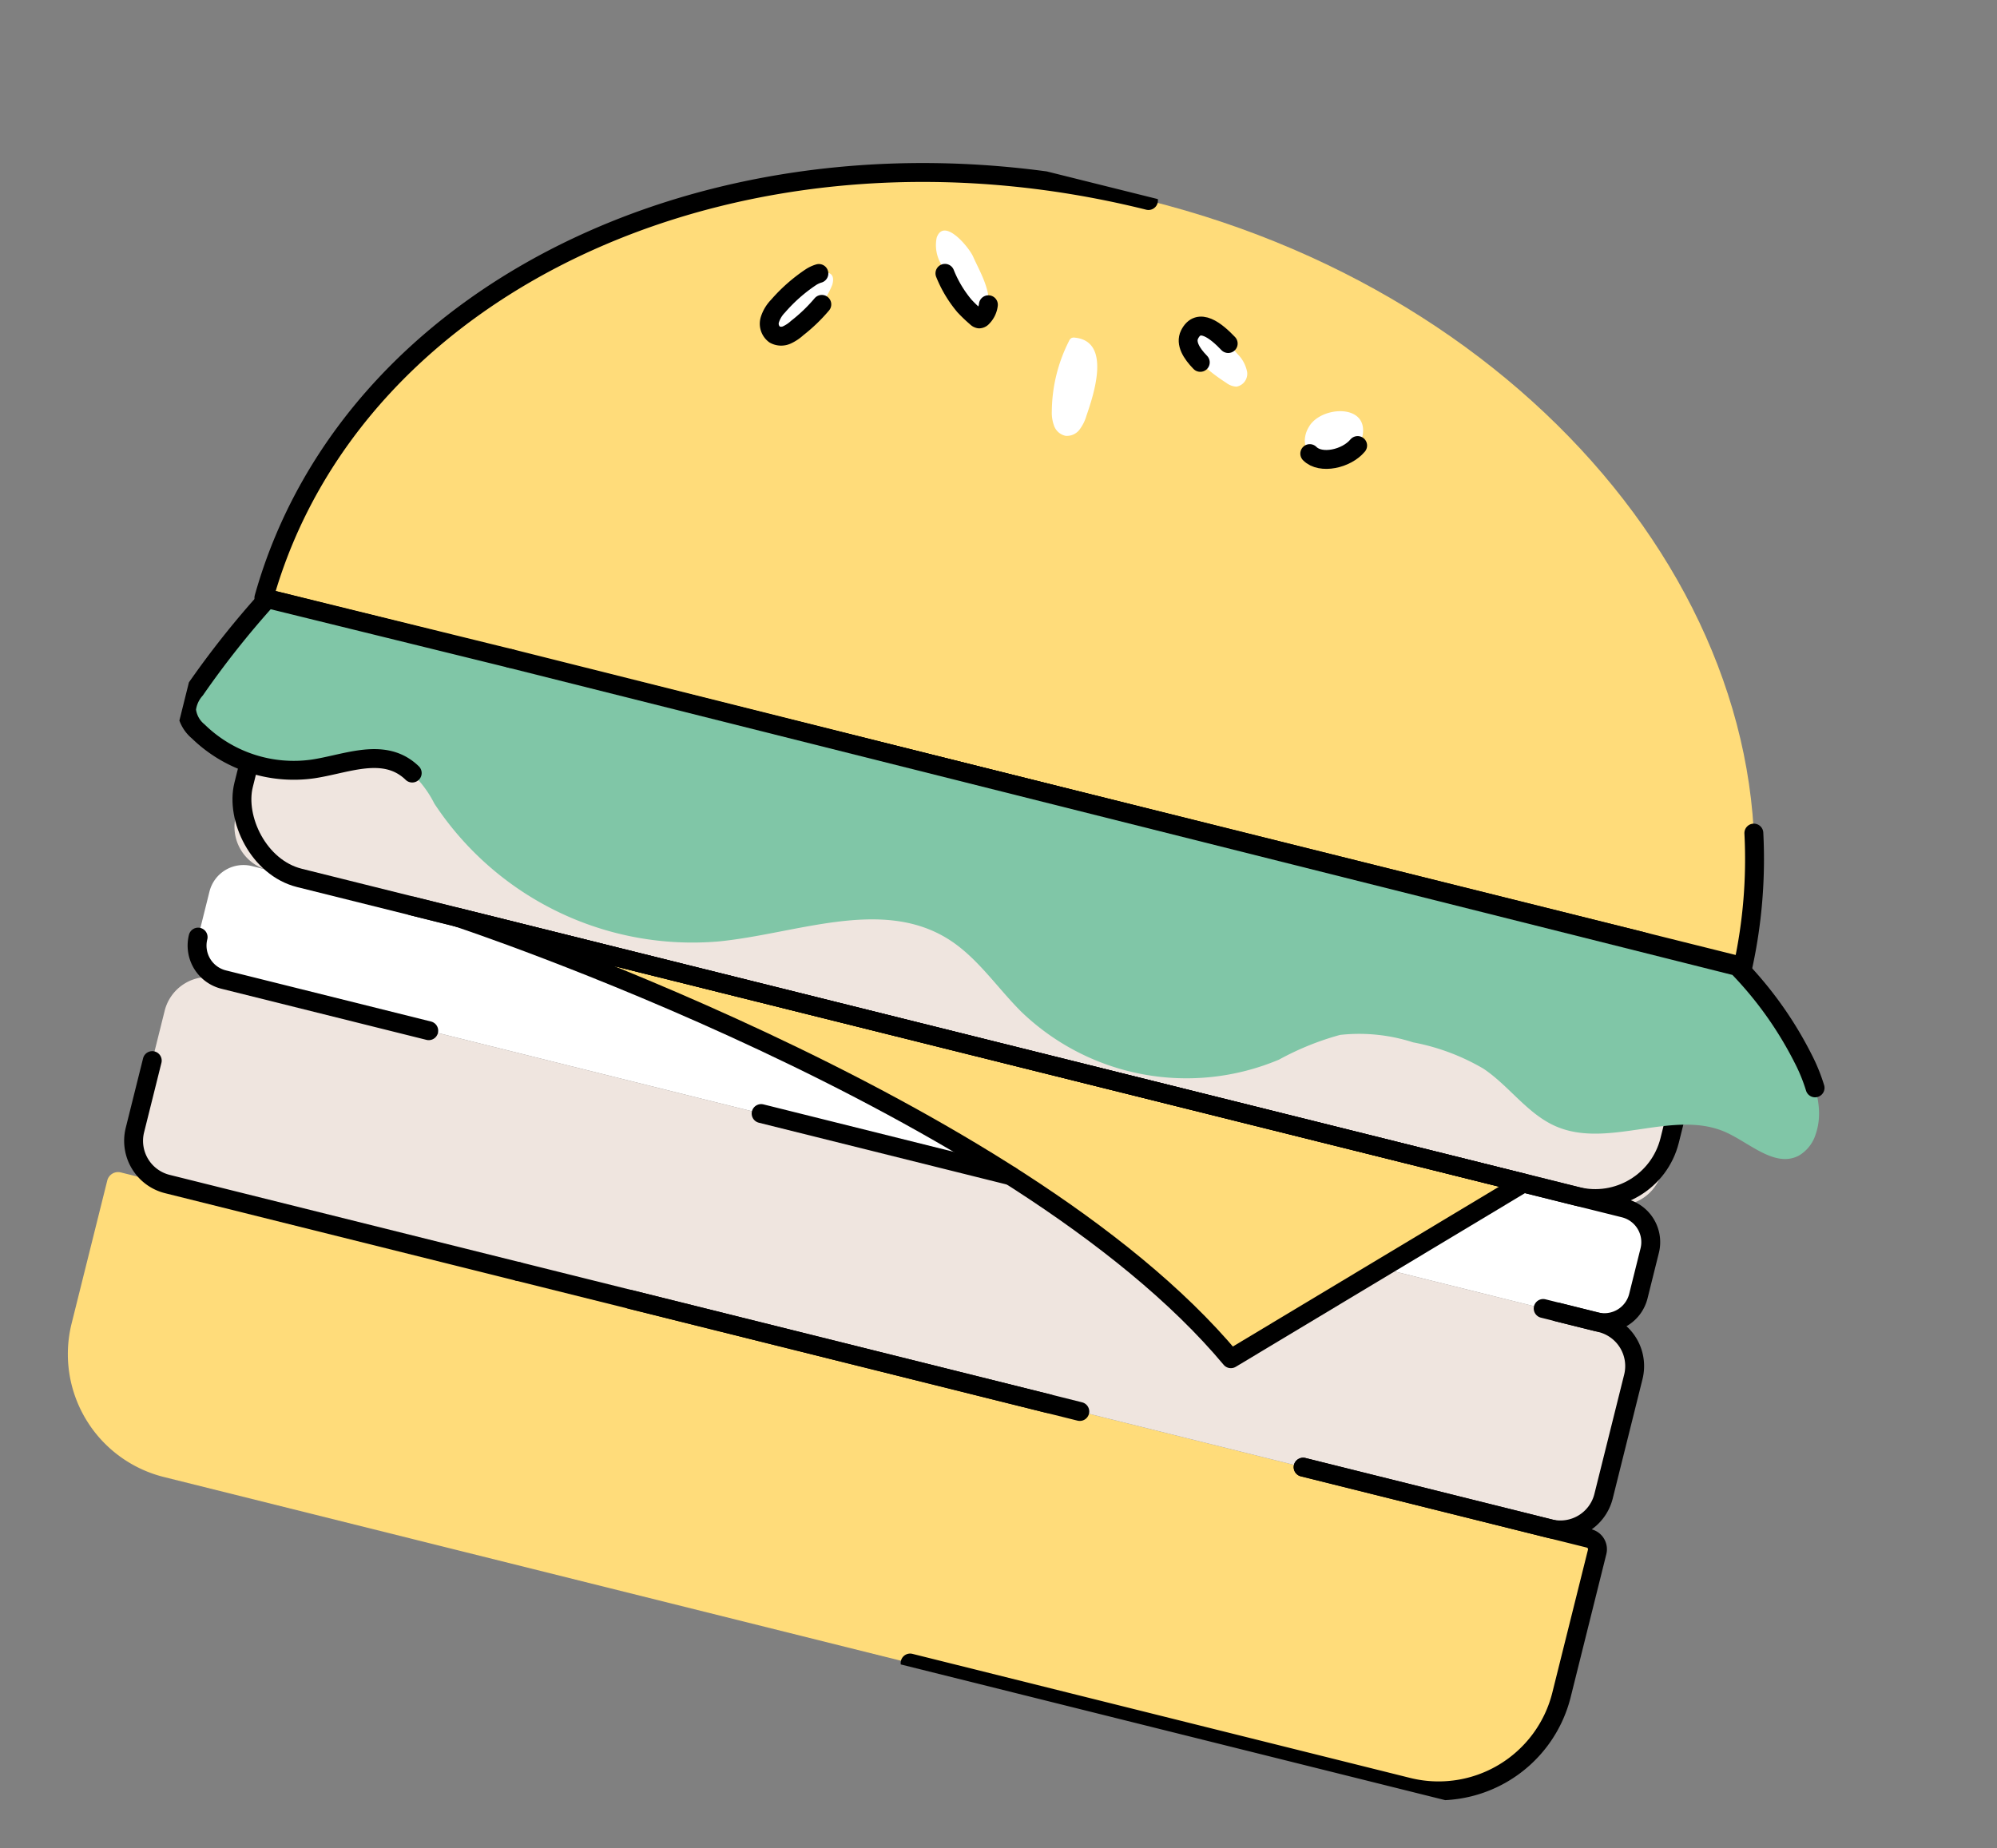 <svg xmlns="http://www.w3.org/2000/svg" xmlns:xlink="http://www.w3.org/1999/xlink" width="158.536" height="146.756" viewBox="0 0 158.536 146.756">
  <rect x="0" y="0" width="158.536" height="146.756" fill="#808080" stroke="none"/>
  <defs>
    <clipPath id="clip-path">
      <rect id="Rectangle_352" data-name="Rectangle 352" width="134.01" height="117.836" fill="none"/>
    </clipPath>
  </defs>
  <g id="Group_462" data-name="Group 462" transform="translate(28.507) rotate(14)">
    <g id="Group_461" data-name="Group 461" clip-path="url(#clip-path)">
      <path id="Path_670" data-name="Path 670" d="M121.012,47.6H0C.767,21.2,27.564,0,60.506,0s59.739,21.2,60.506,47.6" transform="translate(4.151 0.29)" fill="#ffdc7a"/>
      <path id="Path_671" data-name="Path 671" d="M111.842,22.639H10.058A10.058,10.058,0,0,1,0,12.581V.886A.886.886,0,0,1,.886,0H121.015a.886.886,0,0,1,.885.886V12.581a10.058,10.058,0,0,1-10.058,10.058" transform="translate(3.28 94.908)" fill="#ffdc7a"/>
      <path id="Path_672" data-name="Path 672" d="M97.52,9.288H2.782A2.782,2.782,0,0,1,0,6.505V2.782A2.782,2.782,0,0,1,2.782,0H115.054a2.782,2.782,0,0,1,2.782,2.782V6.505a2.782,2.782,0,0,1-2.782,2.782Z" transform="translate(5.602 68.786)" fill="#fff"/>
      <path id="Path_673" data-name="Path 673" d="M116.622,16.834H3.536A3.536,3.536,0,0,1,0,13.3V3.536A3.536,3.536,0,0,1,3.536,0H116.622a3.536,3.536,0,0,1,3.536,3.536V13.3a3.536,3.536,0,0,1-3.536,3.536" transform="translate(4.441 78.074)" fill="#efe5df"/>
      <path id="Path_674" data-name="Path 674" d="M113.139,20.9H3.536A3.536,3.536,0,0,1,0,17.361V3.536A3.536,3.536,0,0,1,3.536,0h109.6a3.536,3.536,0,0,1,3.536,3.536V17.361a3.536,3.536,0,0,1-3.536,3.536" transform="translate(6.183 47.889)" fill="#efe5df"/>
      <path id="Path_675" data-name="Path 675" d="M68.089,19.156,87.251,0H0S46.612,3.483,68.089,19.156" transform="translate(25.165 68.786)" fill="#ffdc7a"/>
      <path id="Path_676" data-name="Path 676" d="M2.341.671A12.976,12.976,0,0,0,.37,3.528,2.708,2.708,0,0,0,0,4.757,1.074,1.074,0,0,0,.652,5.783a1.088,1.088,0,0,0,.947-.2,3.184,3.184,0,0,0,.672-.74A7.676,7.676,0,0,0,4.138.861C4.2-.527,2.922.033,2.341.671" transform="translate(37.781 12.011)" fill="#fff"/>
      <path id="Path_677" data-name="Path 677" d="M.005.731A2.962,2.962,0,0,0,.815,2.639,11.626,11.626,0,0,0,3.453,5.451,11.617,11.617,0,0,0,4.6,6.1a.4.4,0,0,0,.243.065.349.349,0,0,0,.214-.187c.907-1.523-1.043-3.4-1.889-4.5C2.659.829.154-1.014.005.731" transform="translate(49.053 6.493)" fill="#fff"/>
      <path id="Path_678" data-name="Path 678" d="M.7.029a.469.469,0,0,0-.254.1.516.516,0,0,0-.127.28A12.53,12.53,0,0,0,.34,6.113,3.017,3.017,0,0,0,.818,7.245a1.244,1.244,0,0,0,1.062.526,1.261,1.261,0,0,0,.949-.737A3.392,3.392,0,0,0,3.1,5.817C3.257,4.019,3.6-.4.7.029" transform="translate(60.914 12.24)" fill="#fff"/>
      <path id="Path_679" data-name="Path 679" d="M3.8,3.931a1.422,1.422,0,0,0,.842.09,1.037,1.037,0,0,0,.531-1.349A2.722,2.722,0,0,0,4.1,1.491C3.271.907.477-1.185.024.915-.3,2.409,2.718,3.566,3.8,3.931" transform="translate(70.371 8.918)" fill="#fff"/>
      <path id="Path_680" data-name="Path 680" d="M.106,1.9A2.168,2.168,0,0,0,.043,2.977C.66,5.459,4.569,3.5,4.408,1.484,4.205-1.066.6.069.106,1.9" transform="translate(81.255 12.756)" fill="#fff"/>
      <path id="Path_681" data-name="Path 681" d="M119.29,37.11A39.937,39.937,0,0,1,121.012,47.6H0C.767,21.2,27.564,0,60.506,0" transform="translate(4.151 0.29)" fill="none" stroke="#000" stroke-linecap="round" stroke-linejoin="round" stroke-width="1.5"/>
      <path id="Path_682" data-name="Path 682" d="M26.51,0H49.9a.886.886,0,0,1,.886.886V12.581A10.058,10.058,0,0,1,40.728,22.639H0" transform="translate(74.393 94.908)" fill="none" stroke="#000" stroke-linecap="round" stroke-linejoin="round" stroke-width="1.5"/>
      <line id="Line_74" data-name="Line 74" x2="36.741" transform="translate(45.889 94.908)" fill="none" stroke="#000" stroke-linecap="round" stroke-linejoin="round" stroke-width="1.5"/>
      <path id="Path_683" data-name="Path 683" d="M0,0H99.154a2.782,2.782,0,0,1,2.782,2.782V6.505a2.782,2.782,0,0,1-2.782,2.782H94.843" transform="translate(21.503 68.786)" fill="none" stroke="#000" stroke-linecap="round" stroke-linejoin="round" stroke-width="1.5"/>
      <path id="Path_684" data-name="Path 684" d="M19.563,2.782H2.782A2.782,2.782,0,0,1,0,0" transform="translate(5.602 75.292)" fill="none" stroke="#000" stroke-linecap="round" stroke-linejoin="round" stroke-width="1.5"/>
      <line id="Line_75" data-name="Line 75" x1="20.418" transform="translate(52.36 78.074)" fill="none" stroke="#000" stroke-linecap="round" stroke-linejoin="round" stroke-width="1.5"/>
      <path id="Path_685" data-name="Path 685" d="M32.247,9.22H3.536A3.536,3.536,0,0,1,0,5.683V0" transform="translate(4.441 85.688)" fill="none" stroke="#000" stroke-linecap="round" stroke-linejoin="round" stroke-width="1.5"/>
      <line id="Line_76" data-name="Line 76" x1="43.368" transform="translate(36.688 94.908)" fill="none" stroke="#000" stroke-linecap="round" stroke-linejoin="round" stroke-width="1.5"/>
      <path id="Path_686" data-name="Path 686" d="M16.6,0h3.559A3.536,3.536,0,0,1,23.7,3.536V13.3a3.536,3.536,0,0,1-3.536,3.536H0" transform="translate(100.903 78.074)" fill="none" stroke="#000" stroke-linecap="round" stroke-linejoin="round" stroke-width="1.5"/>
      <rect id="Rectangle_351" data-name="Rectangle 351" width="116.676" height="20.897" rx="6.092" transform="translate(6.183 47.889)" fill="none" stroke="#000" stroke-linecap="round" stroke-linejoin="round" stroke-width="1.5"/>
      <path id="Path_687" data-name="Path 687" d="M68.089,19.156,87.251,0H0S46.612,3.483,68.089,19.156Z" transform="translate(25.165 68.786)" fill="none" stroke="#000" stroke-linecap="round" stroke-linejoin="round" stroke-width="1.5"/>
      <path id="Path_688" data-name="Path 688" d="M2.889,0a2.45,2.45,0,0,0-.547.442A12.981,12.981,0,0,0,.371,3.3,2.716,2.716,0,0,0,0,4.528,1.075,1.075,0,0,0,.653,5.553a1.084,1.084,0,0,0,.947-.2,3.207,3.207,0,0,0,.672-.74A12.9,12.9,0,0,0,3.709,2.325" transform="translate(37.781 12.24)" fill="none" stroke="#000" stroke-linecap="round" stroke-linejoin="round" stroke-width="1.5"/>
      <path id="Path_689" data-name="Path 689" d="M0,0A9.517,9.517,0,0,0,2.128,2.137a11.542,11.542,0,0,0,1.142.651.393.393,0,0,0,.243.065.348.348,0,0,0,.214-.187A1.682,1.682,0,0,0,3.95,1.585" transform="translate(50.378 9.808)" fill="none" stroke="#000" stroke-linecap="round" stroke-linejoin="round" stroke-width="1.5"/>
      <path id="Path_690" data-name="Path 690" d="M3.175.859C2.02.123.364-.66.024.914c-.161.747.513,1.41,1.362,1.932" transform="translate(70.371 8.918)" fill="none" stroke="#000" stroke-linecap="round" stroke-linejoin="round" stroke-width="1.5"/>
      <path id="Path_691" data-name="Path 691" d="M0,1.541C1.05,2.182,2.93,1.25,3.533,0" transform="translate(81.943 15.149)" fill="none" stroke="#000" stroke-linecap="round" stroke-linejoin="round" stroke-width="1.5"/>
      <path id="Path_692" data-name="Path 692" d="M4.438,0A75.609,75.609,0,0,0,.346,8.487a2.86,2.86,0,0,0-.3,1.7,2.577,2.577,0,0,0,1.329,1.465,10.856,10.856,0,0,0,9.547.687c2.244-.929,4.5-2.664,6.829-1.983a8.47,8.47,0,0,1,3.187,2.313,24.53,24.53,0,0,0,24.55,5.167c5.816-2.075,11.6-6.458,17.5-4.636,2.668.825,4.786,2.821,7.185,4.251a18.913,18.913,0,0,0,20.757-1.277A22.282,22.282,0,0,1,95.158,13.1a13.937,13.937,0,0,1,5.766-.827,17.354,17.354,0,0,1,5.92.677c2.322.835,4.273,2.656,6.709,3.054,4.517.74,8.741-3.645,13.239-2.8,2.062.389,4.427,1.781,6.005.4a2.98,2.98,0,0,0,.9-1.992c.188-2.08-1.066-4.007-2.432-5.588A29.623,29.623,0,0,0,124.439.2Z" transform="translate(0.291 47.794)" fill="#80c6a7"/>
      <path id="Path_693" data-name="Path 693" d="M108.748,8.027a13.942,13.942,0,0,0-1.49-2.035,29.649,29.649,0,0,0-6.83-5.829L0,0" transform="translate(24.302 47.826)" fill="none" stroke="#000" stroke-linecap="round" stroke-linejoin="round" stroke-width="1.5"/>
      <path id="Path_694" data-name="Path 694" d="M24.012,0,4.151.063A72.328,72.328,0,0,0,.346,8.455a2.861,2.861,0,0,0-.3,1.7,2.582,2.582,0,0,0,1.33,1.465,10.857,10.857,0,0,0,9.547.687c2.244-.929,4.5-2.664,6.829-1.983a4.091,4.091,0,0,1,.9.39" transform="translate(0.29 47.826)" fill="none" stroke="#000" stroke-linecap="round" stroke-linejoin="round" stroke-width="1.5"/>
    </g>
  </g>
</svg>
